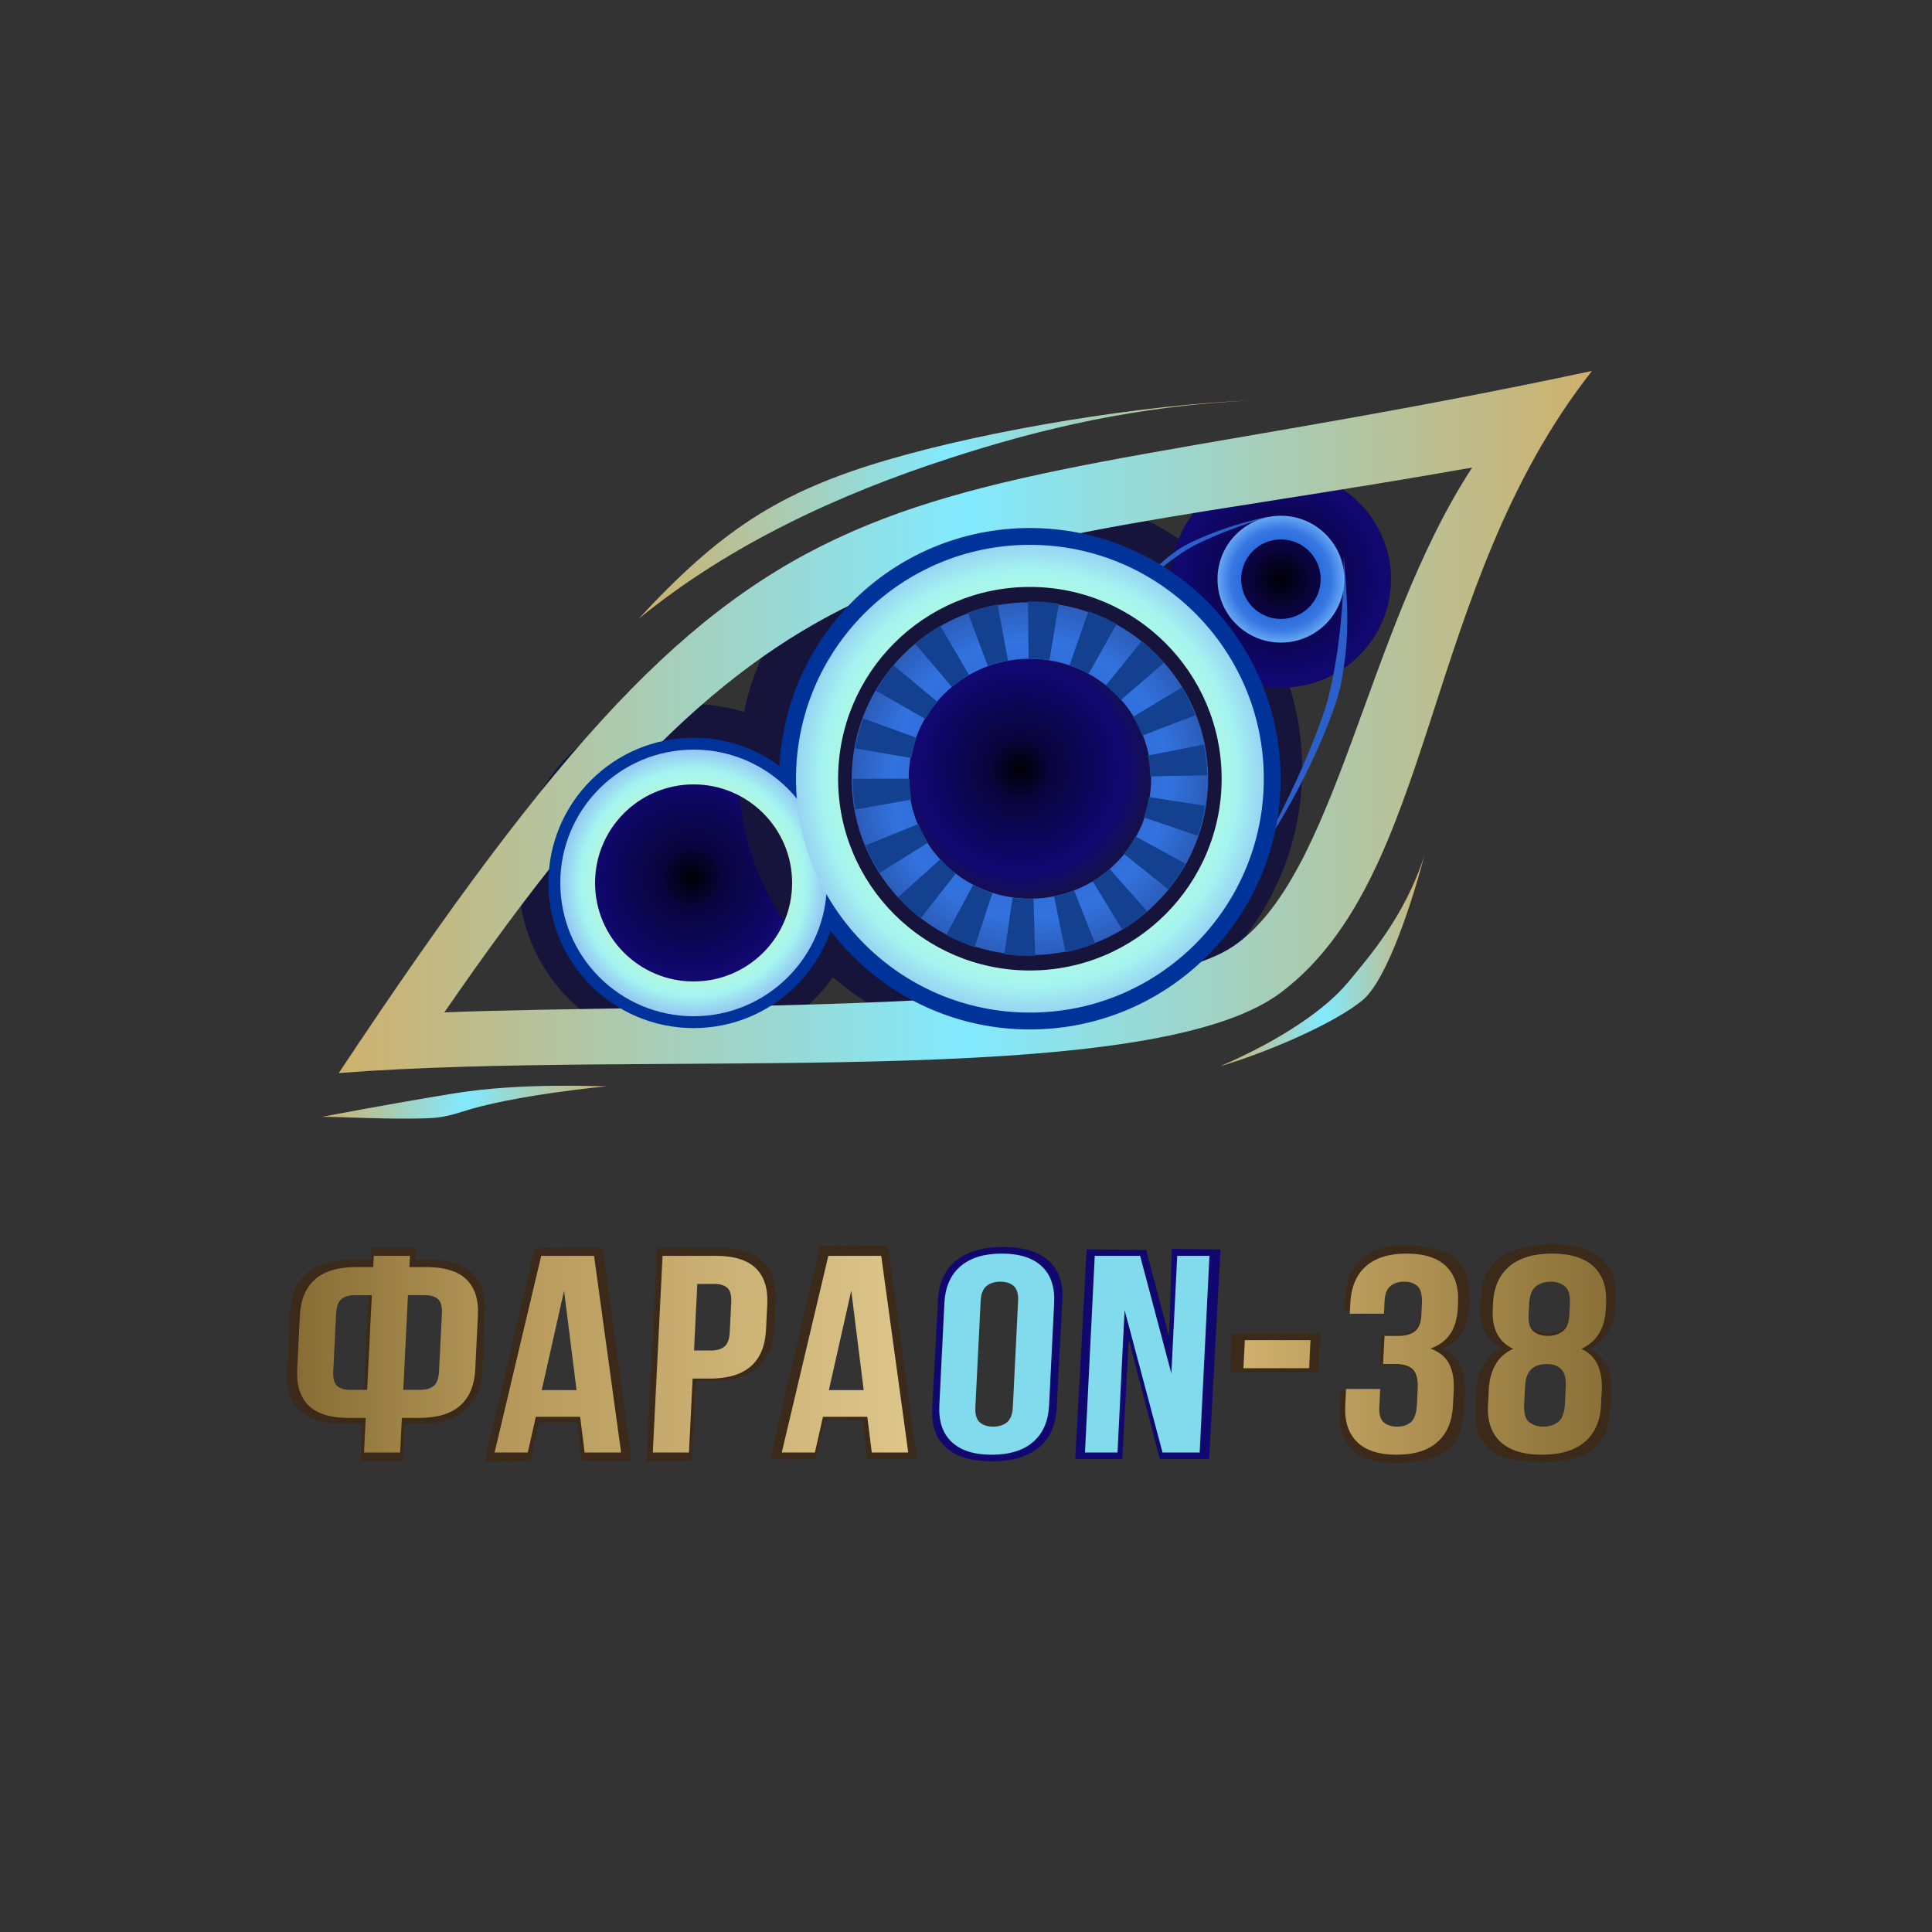 <?xml version="1.0" encoding="UTF-8"?> <svg xmlns="http://www.w3.org/2000/svg" width="400" height="400" viewBox="0 0 400 400" fill="none"><rect x="0" y="0" width="400" height="400" fill="#333333" stroke="none"/> <path d="M143.2 217.44C162.994 217.44 179.04 201.394 179.04 181.6C179.04 161.806 162.994 145.76 143.2 145.76C123.406 145.76 107.36 161.806 107.36 181.6C107.36 201.394 123.406 217.44 143.2 217.44Z" fill="url(#paint0_radial_75_136)"></path> <path d="M211.201 216.8C243.454 216.8 269.601 191.012 269.601 159.2C269.601 127.388 243.454 101.6 211.201 101.6C178.947 101.6 152.801 127.388 152.801 159.2C152.801 191.012 178.947 216.8 211.201 216.8Z" fill="url(#paint1_radial_75_136)"></path> <path d="M265.2 142.4C277.792 142.4 288 132.332 288 119.912C288 107.492 277.792 97.424 265.2 97.424C252.608 97.424 242.4 107.492 242.4 119.912C242.4 132.332 252.608 142.4 265.2 142.4Z" fill="url(#paint2_radial_75_136)"></path> <path fill-rule="evenodd" clip-rule="evenodd" d="M278.201 115.048C278.305 130.824 275.697 141.92 274.865 145C274.009 148.144 269.881 160.32 260.505 177.08C270.681 162.28 276.689 146.504 277.577 141.864C279.521 131.824 279.081 125.88 278.201 115.048Z" fill="#2B60CB"></path> <path fill-rule="evenodd" clip-rule="evenodd" d="M234.257 123.256C239.921 117.424 244.889 114.28 246.305 113.456C247.761 112.608 253.673 109.624 263.177 106.856C254.089 108.616 246.185 112.24 244.177 113.624C239.833 116.616 237.849 118.952 234.257 123.256Z" fill="#2B60CB"></path> <path fill-rule="evenodd" clip-rule="evenodd" d="M70.137 222.168C161.657 84.208 175.393 109.688 329.601 76.8C294.225 121.744 297.513 181.344 265.073 205.584C237.377 226.272 133.729 217.176 70.137 222.168ZM92.001 209.6C162.401 107.2 192.001 116.8 304.801 96.8C282.617 130.736 276.801 181.6 255.201 196C233.977 210.152 139.233 207.752 92.001 209.6Z" fill="url(#paint3_linear_75_136)"></path> <path fill-rule="evenodd" clip-rule="evenodd" d="M143.601 152.744C160.201 152.744 173.657 166.2 173.657 182.8C173.657 199.4 160.201 212.856 143.601 212.856C127.001 212.856 113.545 199.4 113.545 182.8C113.545 166.2 127.001 152.744 143.601 152.744ZM143.601 155.36C158.753 155.36 171.041 167.648 171.041 182.8C171.041 197.96 158.753 210.24 143.601 210.24C128.441 210.24 116.161 197.96 116.161 182.8C116.161 167.648 128.441 155.36 143.601 155.36Z" fill="#003399"></path> <path fill-rule="evenodd" clip-rule="evenodd" d="M213.224 109.32C241.896 109.32 265.136 132.56 265.136 161.224C265.136 164.08 264.904 166.888 264.456 169.616C260.448 194.296 239.04 213.136 213.224 213.136C184.56 213.136 161.32 189.896 161.32 161.224C161.32 132.56 184.56 109.32 213.224 109.32ZM213.224 113.584C239.536 113.584 260.864 134.92 260.864 161.224C260.864 187.536 239.536 208.864 213.224 208.864C186.92 208.864 165.592 187.536 165.592 161.224C165.592 134.92 186.92 113.584 213.224 113.584Z" fill="#003399"></path> <path fill-rule="evenodd" clip-rule="evenodd" d="M143.6 155.2C158.84 155.2 171.2 167.56 171.2 182.8C171.2 198.04 158.84 210.4 143.6 210.4C128.36 210.4 116 198.04 116 182.8C116 167.56 128.36 155.2 143.6 155.2ZM143.6 162.4C154.864 162.4 164 171.536 164 182.8C164 194.064 154.864 203.2 143.6 203.2C132.336 203.2 123.2 194.064 123.2 182.8C123.2 171.536 132.336 162.4 143.6 162.4Z" fill="url(#paint4_radial_75_136)"></path> <path fill-rule="evenodd" clip-rule="evenodd" d="M213.225 112.8C239.969 112.8 261.657 134.48 261.657 161.224C261.657 187.968 239.969 209.648 213.225 209.648C186.481 209.648 164.801 187.968 164.801 161.224C164.801 134.48 186.481 112.8 213.225 112.8ZM213.225 121.52C235.153 121.52 252.929 139.296 252.929 161.224C252.929 183.152 235.153 200.928 213.225 200.928C191.297 200.928 173.521 183.152 173.521 161.224C173.521 139.296 191.297 121.52 213.225 121.52Z" fill="url(#paint5_radial_75_136)"></path> <path fill-rule="evenodd" clip-rule="evenodd" d="M213.224 124.696C233.608 124.696 250.128 141.056 250.128 161.224C250.128 181.4 233.608 197.752 213.224 197.752C192.848 197.752 176.328 181.4 176.328 161.224C176.328 141.056 192.848 124.696 213.224 124.696ZM213.224 136.392C227.08 136.392 238.32 147.512 238.32 161.224C238.32 174.944 227.08 186.064 213.224 186.064C199.368 186.064 188.136 174.944 188.136 161.224C188.136 147.512 199.368 136.392 213.224 136.392Z" fill="url(#paint6_radial_75_136)"></path> <path fill-rule="evenodd" clip-rule="evenodd" d="M188.697 165.544L177.073 167.6C176.705 165.496 176.513 163.36 176.513 161.224H188.329C188.329 162.696 188.457 164.144 188.697 165.544Z" fill="#13408F"></path> <path fill-rule="evenodd" clip-rule="evenodd" d="M188.697 156.952L177.057 154.928C177.425 152.824 177.977 150.752 178.705 148.744L189.801 152.76C189.313 154.104 188.945 155.504 188.697 156.952Z" fill="#13408F"></path> <path fill-rule="evenodd" clip-rule="evenodd" d="M191.608 148.864L181.36 143C182.416 141.152 183.632 139.392 185 137.752L194.08 145.304C193.16 146.408 192.328 147.6 191.608 148.864Z" fill="#13408F"></path> <path fill-rule="evenodd" clip-rule="evenodd" d="M197.104 142.256L189.448 133.256C191.08 131.872 192.824 130.632 194.664 129.552L200.632 139.736C199.384 140.48 198.2 141.32 197.104 142.256Z" fill="#13408F"></path> <path fill-rule="evenodd" clip-rule="evenodd" d="M204.513 137.896L200.377 126.832C202.377 126.088 204.441 125.512 206.537 125.128L208.689 136.736C207.249 137 205.849 137.392 204.513 137.896Z" fill="#13408F"></path> <path fill-rule="evenodd" clip-rule="evenodd" d="M212.961 136.328L212.833 124.512C214.969 124.496 217.105 124.656 219.209 125L217.289 136.656C215.969 136.44 214.609 136.328 213.225 136.328H212.961Z" fill="#13408F"></path> <path fill-rule="evenodd" clip-rule="evenodd" d="M221.448 137.712L225.336 126.568C227.352 127.272 229.304 128.152 231.168 129.192L225.4 139.496C224.144 138.792 222.824 138.192 221.448 137.712Z" fill="#13408F"></path> <path fill-rule="evenodd" clip-rule="evenodd" d="M228.944 141.912L236.4 132.752C238.056 134.096 239.592 135.592 240.992 137.208L232.056 144.936C231.112 143.84 230.064 142.824 228.944 141.912Z" fill="#13408F"></path> <path fill-rule="evenodd" clip-rule="evenodd" d="M234.577 148.408L244.705 142.328C245.801 144.16 246.737 146.08 247.505 148.072L236.481 152.304C235.961 150.944 235.321 149.64 234.577 148.408Z" fill="#13408F"></path> <path fill-rule="evenodd" clip-rule="evenodd" d="M237.665 156.432L249.257 154.152C249.665 156.248 249.889 158.376 249.929 160.512L238.121 160.744C238.097 159.264 237.937 157.824 237.665 156.432Z" fill="#13408F"></path> <path fill-rule="evenodd" clip-rule="evenodd" d="M237.841 165.024L249.513 166.824C249.185 168.936 248.673 171.016 247.985 173.032L236.809 169.24C237.273 167.88 237.617 166.472 237.841 165.024Z" fill="#13408F"></path> <path fill-rule="evenodd" clip-rule="evenodd" d="M235.081 173.168L245.449 178.824C244.417 180.696 243.233 182.48 241.905 184.152L232.673 176.776C233.577 175.648 234.385 174.44 235.081 173.168Z" fill="#13408F"></path> <path fill-rule="evenodd" clip-rule="evenodd" d="M229.72 179.88L237.544 188.728C235.944 190.144 234.224 191.416 232.4 192.536L226.232 182.464C227.472 181.704 228.632 180.84 229.72 179.88Z" fill="#13408F"></path> <path fill-rule="evenodd" clip-rule="evenodd" d="M222.392 184.384L226.736 195.36C224.752 196.144 222.704 196.76 220.608 197.184L218.24 185.624C219.672 185.328 221.064 184.912 222.392 184.384Z" fill="#13408F"></path> <path fill-rule="evenodd" clip-rule="evenodd" d="M213.976 186.112L214.328 197.92C212.192 197.984 210.056 197.864 207.944 197.552L209.64 185.872C210.816 186.04 212.008 186.128 213.224 186.128C213.48 186.128 213.728 186.12 213.976 186.112Z" fill="#13408F"></path> <path fill-rule="evenodd" clip-rule="evenodd" d="M205.464 184.896L201.784 196.112C199.76 195.44 197.792 194.6 195.904 193.592L201.48 183.184C202.744 183.864 204.08 184.44 205.464 184.896Z" fill="#13408F"></path> <path fill-rule="evenodd" clip-rule="evenodd" d="M197.889 180.84L190.609 190.144C188.929 188.824 187.361 187.368 185.937 185.776L194.713 177.88C195.681 178.952 196.745 179.944 197.889 180.84Z" fill="#13408F"></path> <path fill-rule="evenodd" clip-rule="evenodd" d="M192.129 174.456L182.121 180.728C180.993 178.92 180.017 177.016 179.209 175.04L190.153 170.592C190.697 171.944 191.361 173.232 192.129 174.456Z" fill="#13408F"></path> <path fill-rule="evenodd" clip-rule="evenodd" d="M132.217 128.12C151.129 112.712 173.545 102.384 196.313 94.968C216.065 88.528 235.617 84.064 259.121 82.896C236.825 83.776 205.057 88.928 183.457 95.296C161.097 101.888 149.001 109.992 132.217 128.12Z" fill="url(#paint7_linear_75_136)"></path> <path fill-rule="evenodd" clip-rule="evenodd" d="M294.897 177.12C292.457 186.48 287.209 202.872 282.073 207.112C276.585 211.64 263.305 217.568 252.601 220.768C265.713 215.12 274.737 208.632 278.985 203.504C283.233 198.384 290.913 189.664 294.897 177.12Z" fill="url(#paint8_linear_75_136)"></path> <path fill-rule="evenodd" clip-rule="evenodd" d="M66.817 231.2C78.288 229.032 86.569 227.584 94.073 226.368C108.505 224.032 124.481 225.016 125.825 224.88C125.825 224.88 106.225 226.704 95.641 230.184C93.665 230.832 91.448 231.392 89.105 231.496C80.8 231.864 69.904 231.16 66.641 231.232C66.504 231.24 66.784 231.208 66.817 231.2Z" fill="url(#paint9_linear_75_136)"></path> <path d="M255 276.072H273.456L272.952 284.104L254.736 284.064L255 276.072ZM294.344 269.16C294.44 267.184 294.128 265.848 293.408 265.16C292.688 264.464 291.696 264.12 290.432 264.12C289.168 264.12 288.136 264.448 287.352 265.096C286.568 265.744 286.136 266.872 286.056 268.464L285.912 271.296H278.328L278.44 268.904C278.616 265.336 279.76 262.6 281.88 260.688C283.992 258.776 287.016 257.824 290.96 257.824C294.896 257.824 299.704 258.88 301.632 260.792C303.56 262.704 304.432 265.44 304.256 269.008L304.2 270.144C303.968 274.84 302.368 277.864 298.552 279.208C300.56 279.968 301.528 281.128 302.304 282.704C303.08 284.28 303.408 286.2 303.296 288.464L303.128 291.928C302.952 295.496 301.808 298.24 299.696 300.152C297.584 302.056 292.68 302.912 288.736 302.912C284.8 302.912 281.864 301.952 279.936 300.04C278.008 298.136 277.136 295.392 277.312 291.824L277.496 288.176H285.088L284.88 292.264C284.808 293.864 285.128 294.984 285.848 295.64C286.568 296.288 287.568 296.616 288.832 296.616C290.096 296.616 291.12 296.272 291.912 295.608C292.696 294.936 293.136 293.608 293.232 291.64L293.408 288.176C293.504 286.12 293.16 284.672 292.376 283.832C291.592 282.992 290.272 282.568 288.424 282.568H285.728L286.032 276.272H289.176C290.68 276.272 291.88 275.936 292.768 275.264C293.648 274.592 294.136 273.376 294.224 271.616L294.344 269.16ZM333.408 291.824C333.232 295.392 332.024 298.136 329.792 300.04C327.552 301.952 323.248 302.704 319.16 302.704C315.072 302.704 310.288 301.888 308.24 299.976C306.2 298.064 305.264 295.328 305.432 291.76L305.608 288.296C305.712 286.152 306.192 284.296 307.048 282.72C307.904 281.152 309.232 279.944 311.024 279.104C307.792 277.552 306.28 274.592 306.496 270.224L306.568 268.84C306.736 265.272 307.944 262.528 310.184 260.624C312.416 258.712 317.296 257.616 321.384 257.616C325.472 257.616 329.68 258.776 331.728 260.688C333.776 262.6 334.712 265.336 334.536 268.904L334.464 270.288C334.256 274.616 332.456 277.576 329.064 279.168C330.776 280.008 331.984 281.216 332.68 282.792C333.384 284.368 333.68 286.224 333.576 288.36L333.408 291.824ZM313.472 291.568C313.376 293.536 313.752 294.864 314.592 295.536C315.432 296.208 318.208 296.408 319.472 296.408C320.736 296.408 321.808 296.072 322.696 295.4C323.584 294.728 324.144 293.408 324.24 291.432L324.44 287.336C324.528 285.576 324.192 284.304 323.424 283.528C322.664 282.752 321.576 282.36 320.16 282.36C318.752 282.36 315.904 282.888 315.072 283.664C314.232 284.44 313.76 285.72 313.68 287.48L313.472 291.568ZM314.464 271.544C314.376 273.304 316.456 274.384 317.272 275.056C318.088 275.728 319.16 276.064 320.472 276.064C321.736 276.064 322.824 275.728 323.736 275.056C324.64 274.384 325.136 273.168 325.224 271.408L325.344 268.952C325.448 266.976 325.072 265.64 324.232 264.952C323.392 264.256 322.336 263.912 321.072 263.912C319.808 263.912 318.72 264.256 317.808 264.952C316.896 265.64 314.68 267.12 314.584 269.088L314.464 271.544Z" fill="#3B2919"></path> <path d="M257.728 277.456H271.328L271.04 283.272H257.44L257.728 277.456ZM294.384 270.016C294.48 268.192 294.184 266.96 293.512 266.32C292.84 265.68 291.92 265.36 290.744 265.36C289.56 265.36 288.608 265.664 287.872 266.264C287.136 266.864 286.736 267.904 286.664 269.376L286.536 271.992H279.456L279.568 269.784C279.736 266.488 280.8 263.952 282.768 262.192C284.736 260.424 287.56 259.544 291.232 259.544C294.904 259.544 297.64 260.424 299.432 262.192C301.224 263.952 302.04 266.488 301.88 269.784L301.824 270.824C301.608 275.168 299.728 277.96 296.176 279.2C298.048 279.904 299.336 280.976 300.064 282.432C300.784 283.888 301.088 285.656 300.984 287.752L300.824 290.952C300.664 294.248 299.6 296.776 297.624 298.536C295.656 300.304 292.84 301.184 289.168 301.184C285.488 301.184 282.76 300.304 280.96 298.536C279.168 296.776 278.352 294.248 278.52 290.952L278.688 287.576H285.76L285.568 291.36C285.496 292.832 285.8 293.864 286.472 294.472C287.144 295.072 288.072 295.368 289.248 295.368C290.432 295.368 291.384 295.056 292.12 294.44C292.848 293.816 293.264 292.6 293.352 290.776L293.512 287.576C293.608 285.68 293.288 284.336 292.56 283.56C291.824 282.792 290.592 282.4 288.872 282.4H286.352L286.648 276.584H289.568C290.976 276.584 292.088 276.272 292.912 275.656C293.736 275.032 294.192 273.912 294.272 272.28L294.384 270.016ZM331.472 290.952C331.304 294.248 330.184 296.776 328.104 298.536C326.016 300.304 323.072 301.184 319.264 301.184C315.456 301.184 312.592 300.304 310.688 298.536C308.776 296.776 307.904 294.248 308.072 290.952L308.232 287.752C308.328 285.776 308.776 284.056 309.576 282.608C310.376 281.152 311.608 280.032 313.28 279.264C310.264 277.824 308.856 275.096 309.056 271.064L309.12 269.784C309.288 266.488 310.408 263.952 312.496 262.192C314.576 260.424 317.52 259.544 321.328 259.544C325.144 259.544 328 260.424 329.904 262.192C331.816 263.952 332.688 266.488 332.52 269.784L332.456 271.064C332.264 275.056 330.584 277.784 327.424 279.264C329.024 280.032 330.144 281.152 330.8 282.608C331.448 284.056 331.728 285.776 331.632 287.752L331.472 290.952ZM315.56 290.776C315.472 292.6 315.816 293.816 316.608 294.44C317.392 295.056 318.376 295.368 319.552 295.368C320.728 295.368 321.736 295.056 322.56 294.44C323.384 293.816 323.864 292.6 324 290.776L324.184 286.992C324.264 285.368 323.952 284.192 323.24 283.48C322.528 282.76 321.512 282.4 320.2 282.4C318.88 282.4 317.832 282.76 317.048 283.48C316.264 284.192 315.832 285.368 315.752 286.992L315.56 290.776ZM316.48 272.28C316.4 273.912 316.744 275.032 317.504 275.656C318.264 276.272 319.264 276.584 320.488 276.584C321.664 276.584 322.68 276.272 323.528 275.656C324.368 275.032 324.832 273.912 324.912 272.28L325.032 270.016C325.12 268.192 324.776 266.96 323.984 266.32C323.2 265.68 322.224 265.36 321.04 265.36C319.864 265.36 318.848 265.68 318 266.32C317.152 266.96 316.688 268.192 316.592 270.016L316.48 272.28Z" fill="url(#paint10_linear_75_136)"></path> <path d="M201.473 292.08C201.393 293.648 201.729 294.76 202.489 295.4C203.257 296.04 204.305 296.36 205.641 296.36C206.977 296.36 208.065 296.04 208.897 295.4C209.721 294.76 210.184 293.648 210.264 292.08L211.505 268.648C211.585 267.08 211.249 265.976 210.481 265.336C209.721 264.696 208.665 264.376 207.329 264.376C205.993 264.376 204.913 264.696 204.081 265.336C203.249 265.976 202.793 267.08 202.713 268.648L201.473 292.08ZM194.201 269.08C194.393 265.576 195.633 262.872 197.945 260.992C200.257 259.112 203.497 258.176 207.657 258.176C211.825 258.176 214.961 259.112 217.072 260.992C219.184 262.872 220.145 265.576 219.961 269.08L218.768 291.648C218.584 295.16 217.337 297.856 215.025 299.736C212.713 301.616 209.481 302.552 205.313 302.552C201.153 302.552 198.009 301.616 195.897 299.736C193.785 297.856 192.825 295.16 193.009 291.648L194.201 269.08Z" fill="#10086F"></path> <path d="M233.704 277.328L232.36 302.064H222.616L224.984 258.672L237.296 258.776L242.048 276.728L242.624 258.568L252.704 258.672L252.288 266.256L250.344 302.064H240.12L233.704 277.328Z" fill="#10086F"></path> <path d="M201.937 291.36C201.865 292.832 202.169 293.864 202.841 294.472C203.513 295.072 204.441 295.368 205.617 295.368C206.801 295.368 207.753 295.072 208.489 294.472C209.217 293.864 209.625 292.832 209.697 291.36L210.785 269.376C210.865 267.904 210.561 266.864 209.889 266.264C209.217 265.664 208.289 265.36 207.113 265.36C205.929 265.36 204.977 265.664 204.241 266.264C203.513 266.864 203.105 267.904 203.033 269.376L201.937 291.36ZM195.529 269.784C195.697 266.488 196.793 263.952 198.833 262.192C200.873 260.424 203.729 259.544 207.401 259.544C211.073 259.544 213.841 260.424 215.705 262.192C217.561 263.952 218.417 266.488 218.249 269.784L217.201 290.952C217.033 294.248 215.937 296.776 213.897 298.536C211.857 300.304 209.001 301.184 205.329 301.184C201.657 301.184 198.889 300.304 197.025 298.536C195.169 296.776 194.313 294.248 194.481 290.952L195.529 269.784ZM232.833 271.232L231.369 300.72H224.633L226.657 260.008H236.049L242.521 284.376L243.729 260.008H250.401L248.377 300.72H240.689L232.833 271.232Z" fill="#82DBED"></path> <path fill-rule="evenodd" clip-rule="evenodd" d="M265.2 106.784C272.448 106.784 278.328 112.664 278.328 119.912C278.328 127.16 272.448 133.04 265.2 133.04C257.952 133.04 252.072 127.16 252.072 119.912C252.072 112.664 257.952 106.784 265.2 106.784ZM265.2 111.68C269.744 111.68 273.432 115.368 273.432 119.912C273.432 124.456 269.744 128.144 265.2 128.144C260.656 128.144 256.968 124.456 256.968 119.912C256.968 115.368 260.656 111.68 265.2 111.68Z" fill="url(#paint11_radial_75_136)"></path> <path d="M148.569 258.328C152.833 258.328 155.961 259.248 157.945 261.104C159.929 262.952 160.825 265.664 160.641 269.24L160.345 274.984C160.161 278.56 158.977 281.28 156.801 283.128C154.625 284.976 151.401 285.904 147.137 285.904H144.065L143.209 302.504H133.793L136.081 258.328H148.569ZM144.233 264.64L143.457 279.592H147.465C148.801 279.592 149.841 279.296 150.593 278.712C151.345 278.12 151.761 277.024 151.841 275.432L152.185 268.8C152.273 267.2 151.969 266.112 151.281 265.52C150.593 264.928 149.577 264.64 148.241 264.64H144.233Z" fill="#3B2919"></path> <path d="M130.769 302.504H120.473L119.481 294.488H111.545L109.761 302.504L100.353 302.608L110.705 258.432L124.761 258.328L130.769 302.504ZM111.977 288.488H119.721L116.945 266.152L111.977 288.488Z" fill="#3B2919"></path> <path d="M189.849 302.072H179.553L178.561 294.056H170.625L168.841 302.072L159.433 302.176L169.785 258L183.841 257.896L189.849 302.072ZM171.057 288.056H178.801L176.025 265.72L171.057 288.056Z" fill="#3B2919"></path> <path d="M74.984 294.736H71.112C66.984 294.736 63.961 293.816 62.041 291.96C60.12 290.112 59.257 287.4 59.432 283.824L60.041 271.768C60.217 268.192 61.361 265.48 63.465 263.624C65.569 261.776 68.689 260.848 72.808 260.848H76.689L76.808 258.328H86.153L86.025 260.848H88.76C92.88 260.848 95.904 261.776 97.825 263.624C99.745 265.48 100.616 268.192 100.432 271.768L99.832 283.824C99.648 287.4 98.504 290.112 96.4 291.96C94.296 293.816 91.184 294.736 87.056 294.736H83.808L83.416 302.504H74.593L74.984 294.736ZM84.569 267.16L83.496 288.432H87.376C88.665 288.432 89.672 288.136 90.4 287.544C91.129 286.952 91.528 285.864 91.609 284.264L92.257 271.328C92.337 269.728 92.049 268.632 91.376 268.048C90.713 267.456 89.737 267.16 88.441 267.16H84.569ZM72.489 267.16C71.201 267.16 70.192 267.456 69.465 268.048C68.745 268.632 68.337 269.728 68.257 271.328L67.609 284.264C67.528 285.864 67.825 286.952 68.489 287.544C69.153 288.136 70.136 288.432 71.424 288.432H75.305L76.368 267.16H72.489Z" fill="#3B2919"></path> <path d="M75.721 293.568H72.185C68.425 293.568 65.665 292.712 63.913 291.008C62.161 289.304 61.369 286.8 61.529 283.504L62.081 272.4C62.249 269.104 63.289 266.6 65.209 264.896C67.129 263.192 69.977 262.336 73.737 262.336H77.273L77.393 260.008H84.873L84.753 262.336H88.289C92.057 262.336 94.817 263.192 96.569 264.896C98.321 266.6 99.113 269.104 98.945 272.4L98.393 283.504C98.233 286.8 97.193 289.304 95.273 291.008C93.353 292.712 90.505 293.568 86.745 293.568H83.201L82.849 300.72H75.369L75.721 293.568ZM84.465 268.152L83.497 287.752H87.033C88.209 287.752 89.129 287.48 89.793 286.936C90.457 286.392 90.825 285.384 90.897 283.912L91.489 271.992C91.561 270.52 91.289 269.512 90.681 268.968C90.073 268.424 89.185 268.152 88.001 268.152H84.465ZM73.449 268.152C72.265 268.152 71.353 268.424 70.689 268.968C70.025 269.512 69.657 270.52 69.585 271.992L68.993 283.912C68.921 285.384 69.185 286.392 69.793 286.936C70.401 287.48 71.297 287.752 72.473 287.752H76.009L76.985 268.152H73.449ZM128.593 300.72H121.041L120.113 293.336H110.937L109.273 300.72H102.401L112.049 260.008H122.993L128.593 300.72ZM112.161 287.808H119.369L116.785 267.224L112.161 287.808ZM148.201 260.008C151.961 260.008 154.721 260.864 156.473 262.568C158.225 264.272 159.017 266.776 158.857 270.072L158.593 275.368C158.425 278.656 157.385 281.16 155.465 282.864C153.545 284.568 150.697 285.424 146.937 285.424H143.401L142.641 300.72H135.153L137.177 260.008H148.201ZM144.369 265.824L143.689 279.608H147.225C148.401 279.608 149.321 279.336 149.985 278.792C150.649 278.256 151.017 277.248 151.089 275.768L151.393 269.664C151.465 268.192 151.201 267.184 150.593 266.64C149.985 266.096 149.089 265.824 147.913 265.824H144.369ZM188.041 300.72H180.489L179.569 293.336H170.385L168.721 300.72H161.857L171.497 260.008H182.449L188.041 300.72ZM171.609 287.808H178.817L176.241 267.224L171.609 287.808Z" fill="url(#paint12_linear_75_136)"></path> <defs> <radialGradient id="paint0_radial_75_136" cx="0" cy="0" r="1" gradientUnits="userSpaceOnUse" gradientTransform="translate(143.2 181.6) scale(29.6)"> <stop stop-color="#010005"></stop> <stop offset="0.216" stop-color="#09043C"></stop> <stop offset="0.722" stop-color="#110873"></stop> <stop offset="1" stop-color="#17143B"></stop> </radialGradient> <radialGradient id="paint1_radial_75_136" cx="0" cy="0" r="1" gradientUnits="userSpaceOnUse" gradientTransform="translate(211.201 159.2) scale(29.6)"> <stop stop-color="#010005"></stop> <stop offset="0.216" stop-color="#09043C"></stop> <stop offset="0.722" stop-color="#110873"></stop> <stop offset="1" stop-color="#17143B"></stop> </radialGradient> <radialGradient id="paint2_radial_75_136" cx="0" cy="0" r="1" gradientUnits="userSpaceOnUse" gradientTransform="translate(265.198 119.912) scale(29.602)"> <stop stop-color="#010005"></stop> <stop offset="0.216" stop-color="#09043C"></stop> <stop offset="0.722" stop-color="#110873"></stop> <stop offset="1" stop-color="#17143B"></stop> </radialGradient> <linearGradient id="paint3_linear_75_136" x1="70.134" y1="149.488" x2="329.598" y2="149.488" gradientUnits="userSpaceOnUse"> <stop stop-color="#CFB06C"></stop> <stop offset="0.502" stop-color="#82EAFF"></stop> <stop offset="1" stop-color="#CFB06C"></stop> </linearGradient> <radialGradient id="paint4_radial_75_136" cx="0" cy="0" r="1" gradientUnits="userSpaceOnUse" gradientTransform="translate(143.602 182.801) scale(27.6)"> <stop stop-color="white"></stop> <stop offset="0.271" stop-color="#FCFAE1"></stop> <stop offset="0.557" stop-color="#C6F8C3"></stop> <stop offset="0.847" stop-color="#A4F5F0"></stop> <stop offset="1" stop-color="#94C6F3"></stop> </radialGradient> <radialGradient id="paint5_radial_75_136" cx="0" cy="0" r="1" gradientUnits="userSpaceOnUse" gradientTransform="translate(213.229 161.224) scale(50.702)"> <stop stop-color="white"></stop> <stop offset="0.271" stop-color="#FCFAE1"></stop> <stop offset="0.557" stop-color="#C6F8C3"></stop> <stop offset="0.847" stop-color="#A4F5F0"></stop> <stop offset="1" stop-color="#94C6F3"></stop> </radialGradient> <radialGradient id="paint6_radial_75_136" cx="0" cy="0" r="1" gradientUnits="userSpaceOnUse" gradientTransform="translate(213.228 161.224) scale(37.222)"> <stop stop-color="#3273E1" stop-opacity="0.698"></stop> <stop offset="0.769" stop-color="#3273E0"></stop> <stop offset="1" stop-color="#3273E0" stop-opacity="0.757"></stop> </radialGradient> <linearGradient id="paint7_linear_75_136" x1="132.785" y1="104.024" x2="258.552" y2="106.992" gradientUnits="userSpaceOnUse"> <stop stop-color="#CFB06C"></stop> <stop offset="0.502" stop-color="#82EAFF"></stop> <stop offset="1" stop-color="#CFB06C"></stop> </linearGradient> <linearGradient id="paint8_linear_75_136" x1="252.601" y1="198.943" x2="294.897" y2="198.943" gradientUnits="userSpaceOnUse"> <stop stop-color="#CFB06C"></stop> <stop offset="0.502" stop-color="#82EAFF"></stop> <stop offset="1" stop-color="#CFB06C"></stop> </linearGradient> <linearGradient id="paint9_linear_75_136" x1="66.83" y1="226.617" x2="125.598" y2="229.497" gradientUnits="userSpaceOnUse"> <stop stop-color="#CFB06C"></stop> <stop offset="0.502" stop-color="#82EAFF"></stop> <stop offset="1" stop-color="#CFB06C"></stop> </linearGradient> <linearGradient id="paint10_linear_75_136" x1="257.44" y1="280.364" x2="332.541" y2="280.364" gradientUnits="userSpaceOnUse"> <stop stop-color="#CFB06C"></stop> <stop offset="1" stop-color="#8A7037"></stop> </linearGradient> <radialGradient id="paint11_radial_75_136" cx="0" cy="0" r="1" gradientUnits="userSpaceOnUse" gradientTransform="translate(265.202 119.917) scale(13.128)"> <stop stop-color="#0749D1"></stop> <stop offset="0.788" stop-color="#3677E2"></stop> <stop offset="1" stop-color="#66A6F3"></stop> </radialGradient> <linearGradient id="paint12_linear_75_136" x1="61.509" y1="280.364" x2="188.041" y2="280.364" gradientUnits="userSpaceOnUse"> <stop stop-color="#876D34"></stop> <stop offset="0.341" stop-color="#B6995A"></stop> <stop offset="1" stop-color="#DEC58A"></stop> </linearGradient> </defs> </svg> 